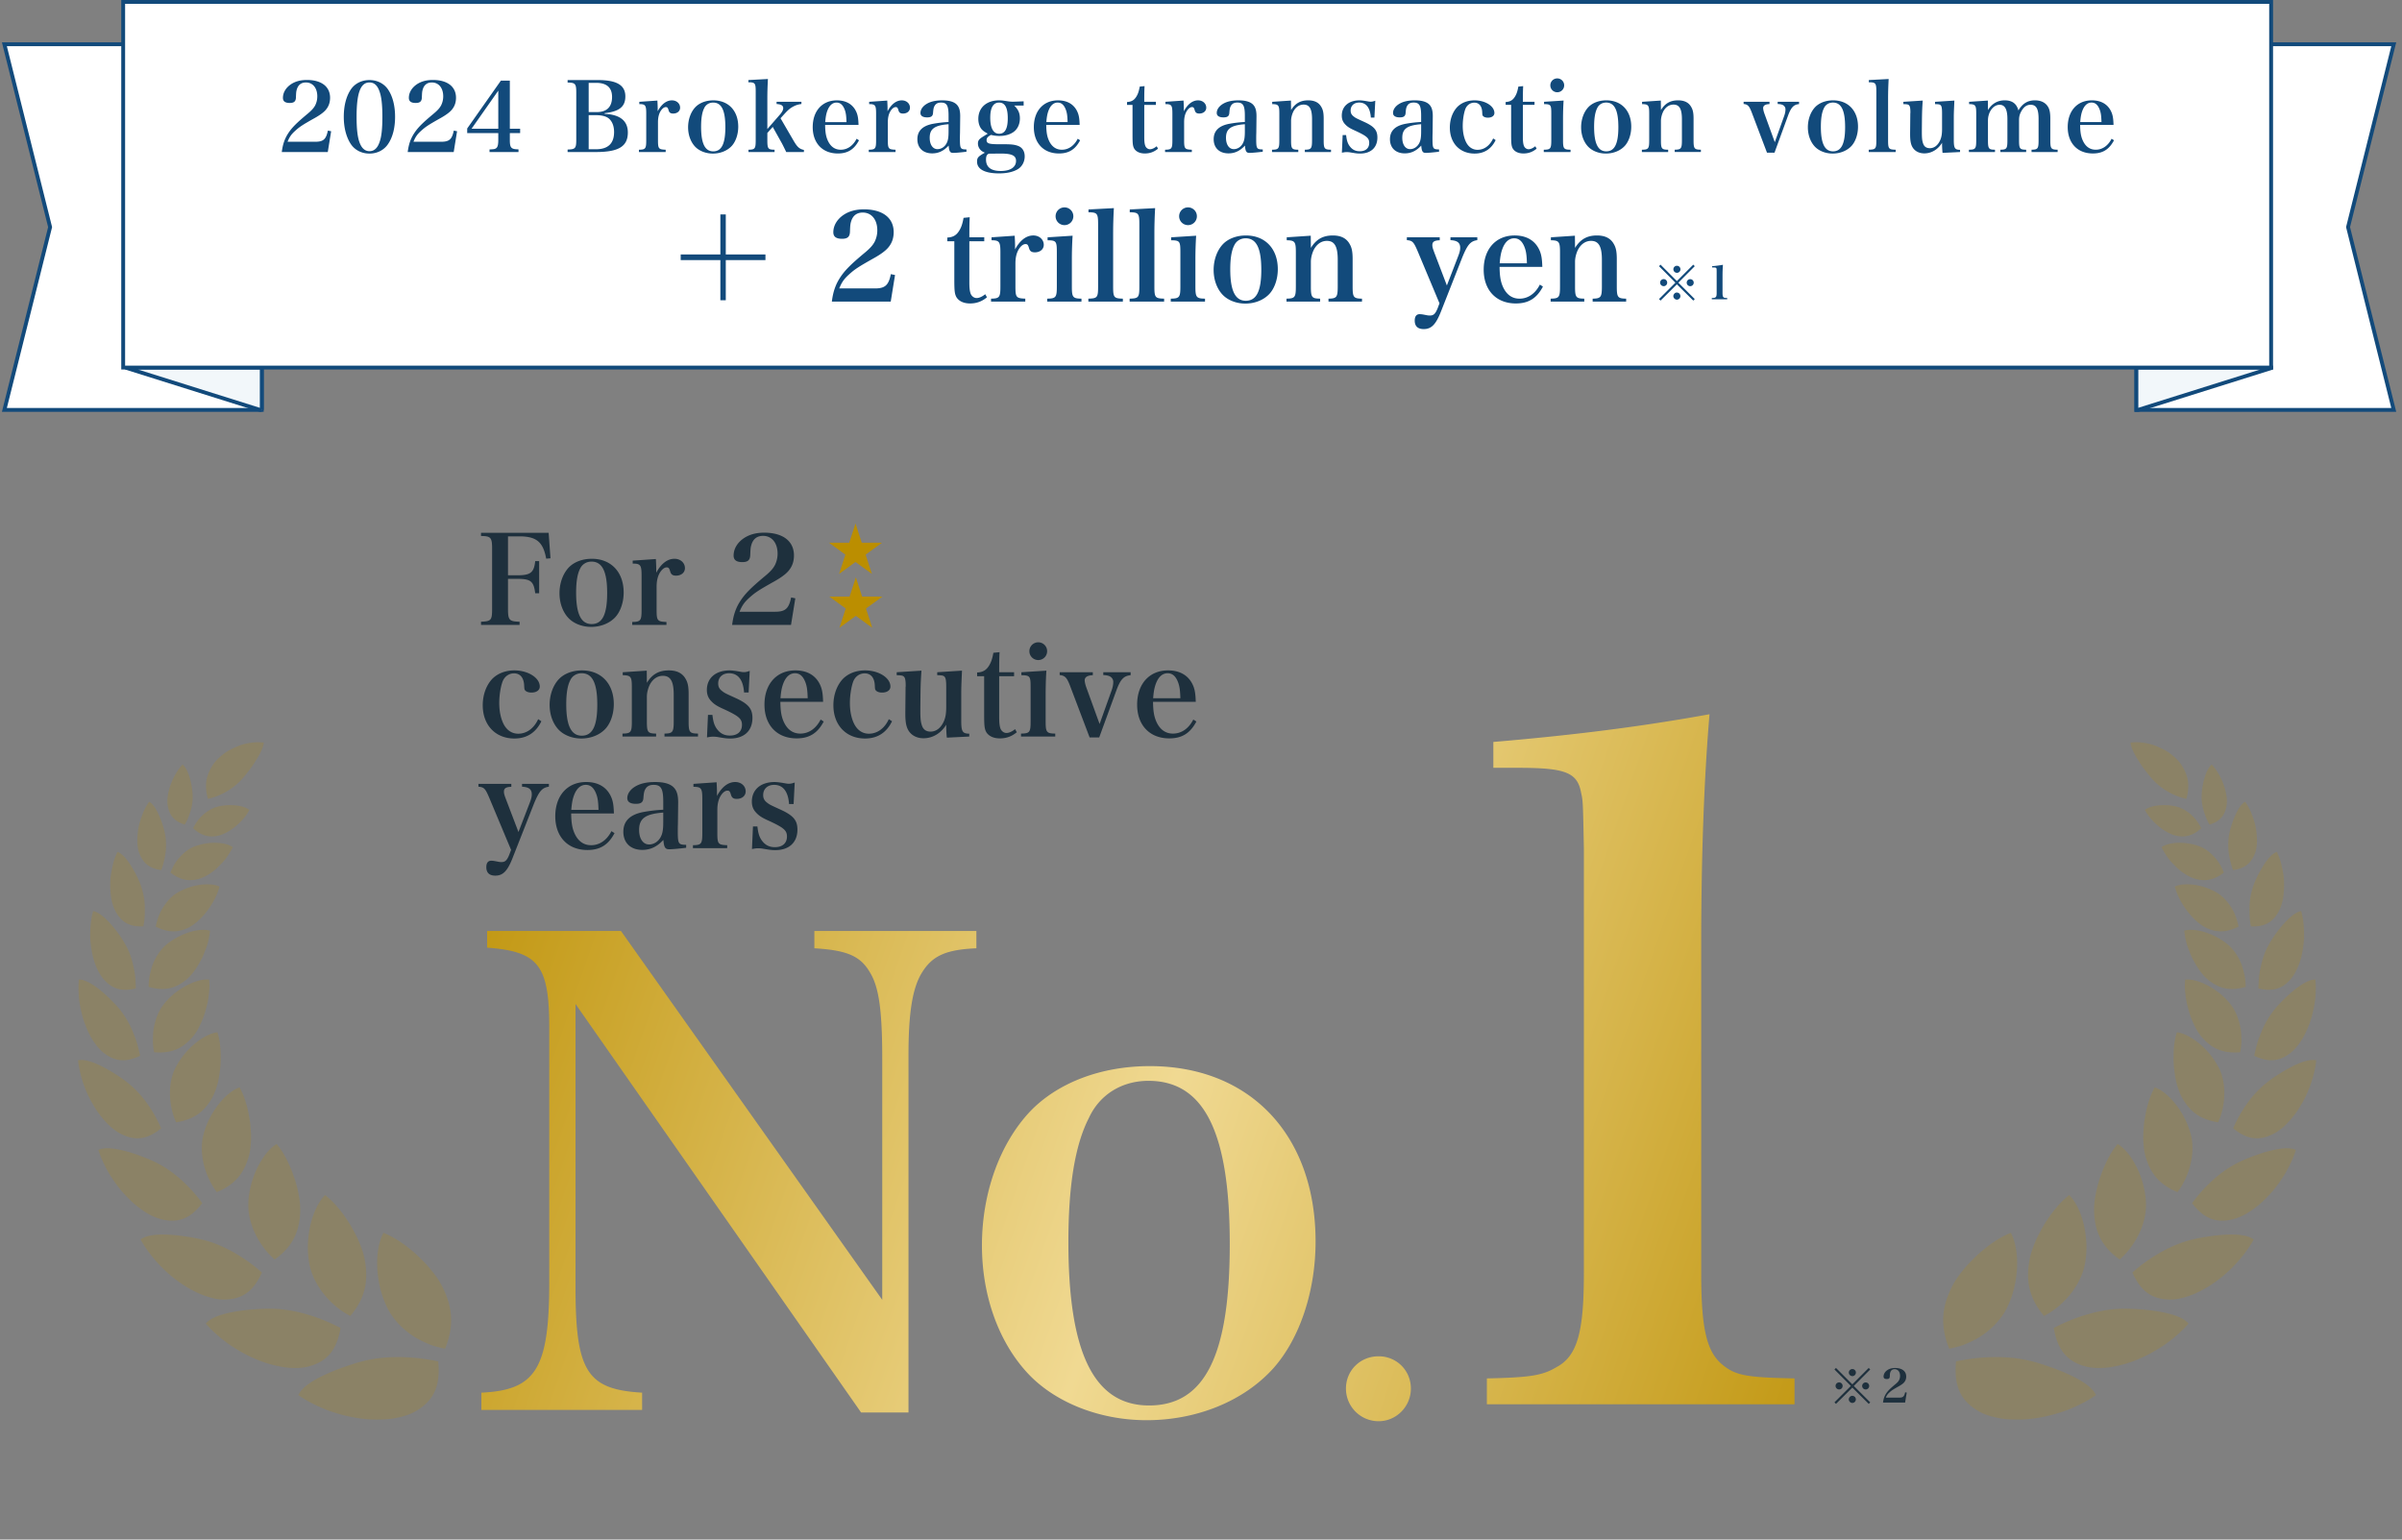 <svg width="624" height="400" viewBox="0 0 624 400" fill="none" xmlns="http://www.w3.org/2000/svg"><rect x="0" y="0" width="624" height="400" fill="#808080" stroke="none"/><path d="M555 11.5v95h66.859L609.984 59l11.875-47.5H555z" fill="#fff" stroke="#124A7B"/><path d="M555 106.5h.424L590 95.634V95.5h-35v11z" fill="#F2F7FA" stroke="#124A7B"/><path d="M68 11.5v95H1.14L13.017 59 1.14 11.5H68z" fill="#fff" stroke="#124A7B"/><path d="M68 106.5h-.424L33 95.634V95.5h35v11z" fill="#F2F7FA" stroke="#124A7B"/><path d="M590 .5H32v95h558V.5z" fill="#fff"/><path d="M590 .5H32v95h558V.5z" stroke="#124A7B"/><path d="M85.153 39.5h-11.95c.25-2 .75-3.45 1.675-4.875.95-1.45 2.1-2.625 4.95-5 1.15-.95 1.7-1.575 2.075-2.3.35-.725.525-1.475.525-2.3 0-2.175-1.175-3.6-2.95-3.6-1.175 0-1.95.575-2.325 1.675-.2.625-.225.875-.275 2.275-.05.975-.5 1.375-1.6 1.375-1.2 0-1.775-.425-1.775-1.325 0-1.35.75-2.625 2.075-3.525 1.125-.75 2.475-1.125 4.15-1.125 3.775 0 6.025 1.725 6.025 4.625 0 1.25-.375 2.275-1.125 3.15-.525.625-1.475 1.325-2.75 2.05-3.3 1.85-4.05 2.35-5.2 3.4-1 .9-1.45 1.55-1.975 2.825h7.25c2.05 0 2.775-.65 3.225-2.9l.85.175-.875 5.4zm4.157-9.15c0-2.875.625-5.3 1.825-7.1 1.05-1.55 2.825-2.45 4.85-2.45 2 0 3.775.9 4.825 2.45 1.2 1.775 1.825 4.225 1.825 7.1s-.625 5.325-1.825 7.075C99.76 39 97.985 39.9 95.985 39.9c-2.025 0-3.8-.9-4.85-2.475-1.175-1.775-1.825-4.25-1.825-7.075zm3.325 0c0 3.175.25 5.325.8 6.75.55 1.45 1.4 2.175 2.55 2.175 1.275 0 2.15-.85 2.7-2.6.45-1.375.65-3.375.65-6.325 0-3.25-.25-5.325-.8-6.75-.55-1.475-1.375-2.175-2.55-2.175-2.325 0-3.35 2.725-3.35 8.925zm25.231 9.15h-11.95c.25-2 .75-3.45 1.675-4.875.95-1.45 2.1-2.625 4.95-5 1.15-.95 1.7-1.575 2.075-2.3.35-.725.525-1.475.525-2.3 0-2.175-1.175-3.6-2.95-3.6-1.175 0-1.95.575-2.325 1.675-.2.625-.225.875-.275 2.275-.05.975-.5 1.375-1.6 1.375-1.2 0-1.775-.425-1.775-1.325 0-1.35.75-2.625 2.075-3.525 1.125-.75 2.475-1.125 4.15-1.125 3.775 0 6.025 1.725 6.025 4.625 0 1.25-.375 2.275-1.125 3.15-.525.625-1.475 1.325-2.75 2.05-3.3 1.85-4.05 2.35-5.2 3.4-1 .9-1.45 1.55-1.975 2.825h7.25c2.05 0 2.775-.65 3.225-2.9l.85.175-.875 5.4zm14.581-4.925v1.775c0 2.075.325 2.425 2.25 2.45v.7h-7.525v-.675c1.175-.05 1.45-.1 1.75-.35.375-.275.525-.925.525-2.125v-1.775h-8.075v-1.2l8.75-12.425h2.325v12.5h2.675v1.125h-2.675zm-3-1.125v-9.9l-6.95 9.9h6.95zm18.007 6.05v-.65c2.025-.05 2.25-.3 2.25-2.6v-12.2c0-2.3-.25-2.575-2.25-2.6v-.65h7.825c4.95 0 7.175 1.325 7.175 4.25 0 2.65-1.55 3.925-5.375 4.35v.175c4 .2 6.025 1.825 6.025 4.85 0 3.6-2.375 5.075-8.25 5.075h-7.4zm5.475-10.375h2.1c2.6 0 3.975-1.35 3.975-3.925 0-2.45-1.4-3.675-4.15-3.675h-1.925v7.6zm0 9.65h1.9c3.125 0 4.7-1.5 4.7-4.475 0-1.675-.575-3-1.625-3.7-.65-.425-1.725-.675-2.95-.675h-2.025v8.85zm13.153-12.325l4.7-.325c.05.95.075 1.525.075 2.025v.75c1-1.85 2.275-2.825 3.7-2.825 1.225 0 2.125.825 2.125 1.9 0 .9-.75 1.525-1.8 1.525-.675 0-1-.225-1.175-.8-.2-.7-.325-.875-.725-.875h-.05c-.475.025-.975.45-1.4 1.175-.4.75-.6 1.6-.6 2.775V36.4c0 2.25.15 2.425 2 2.5v.6h-6.95v-.6c1.725-.025 1.9-.275 1.9-2.5v-6.925c0-2.125-.225-2.425-1.8-2.425v-.6zm12.677 6.625c0-2.05.7-3.975 1.875-5.225 1.075-1.125 2.775-1.775 4.675-1.775 3.925 0 6.475 2.7 6.475 6.85 0 1.95-.625 3.8-1.65 4.95-1.15 1.275-2.975 2.025-4.95 2.025-1.875 0-3.65-.725-4.7-1.9-1.1-1.225-1.725-3-1.725-4.925zm3.375-.125c0 4.325 1 6.375 3.15 6.375 2.175 0 3.15-1.95 3.15-6.3 0-4.375-1-6.375-3.175-6.375-1.025 0-1.9.525-2.325 1.45-.55 1.075-.8 2.675-.8 4.85zm17.211 1.6v1.85c0 2.25.175 2.475 1.875 2.5v.6h-6.775v-.6c1.7-.025 1.875-.275 1.875-2.5V23.8c0-2.2-.175-2.425-1.9-2.425V20.8l5.075-.275c-.1 1.85-.15 3.45-.15 5.125v7.875l3.35-3.85c.5-.6.775-1.125.775-1.575 0-.675-.525-1-1.725-1.075v-.575h6.45v.575c-.8.1-1.4.275-2.1.65-.85.45-1.35.875-2.4 2.025l-.925 1.025 3.475 5.975c.925 1.55 1.45 2 2.6 2.25v.55h-4.6c-.25-.55-.925-1.9-1.1-2.225l-2.4-4.3-1.4 1.575zm23.685-2.1h-8.675c.025 1.85.2 2.925.65 3.975.725 1.65 1.875 2.475 3.4 2.475 1.725 0 3.2-1.025 4.125-2.85l.625.4c-1.25 2.375-2.925 3.425-5.5 3.425-3.975 0-6.525-2.675-6.525-6.85 0-4.2 2.475-6.95 6.275-6.95 2.55 0 4.35 1.15 5.175 3.3.275.75.4 1.5.45 3.075zm-8.65-.725h5.525c-.05-1.575-.15-2.35-.425-3.125-.475-1.325-1.175-1.95-2.15-1.95-1.075 0-1.9.75-2.425 2.2-.275.775-.425 1.575-.525 2.875zm11.415-5.275l4.7-.325c.05.95.075 1.525.075 2.025v.75c1-1.85 2.275-2.825 3.7-2.825 1.225 0 2.125.825 2.125 1.9 0 .9-.75 1.525-1.8 1.525-.675 0-1-.225-1.175-.8-.2-.7-.325-.875-.725-.875h-.05c-.475.025-.975.45-1.4 1.175-.4.75-.6 1.6-.6 2.775V36.4c0 2.25.15 2.425 2 2.5v.6h-6.95v-.6c1.725-.025 1.9-.275 1.9-2.5v-6.925c0-2.125-.225-2.425-1.8-2.425v-.6zm25.276 12.375v.6c-1.475.175-2.8.3-3.45.3-.8 0-1.05-.375-1.175-1.9-1.3 1.4-2.65 2.025-4.275 2.025-2.375 0-3.85-1.425-3.85-3.675 0-2.15 1.325-3.475 4-4 1.225-.225 2.55-.4 4.1-.475v-1.625c0-2.65-.45-3.425-1.95-3.425-.8 0-1.325.25-1.675.85-.25.425-.325.825-.4 1.775-.05.9-.475 1.225-1.525 1.225-1.15 0-1.75-.4-1.75-1.15 0-.875.575-1.725 1.55-2.325 1.05-.65 2.4-.95 4.1-.95 1.725 0 2.95.325 3.7 1.025.675.65.975 1.55.975 3.1l-.025 2.175-.025 2.175c-.025.7-.025 1.175-.025 1.35 0 2.75.1 2.9 1.7 2.925zm-4.65-4.625v-1.925c-3.625.275-4.9 1.2-4.9 3.525 0 1.775.8 2.95 2.025 2.95 1 0 1.95-.625 2.425-1.65.325-.65.45-1.475.45-2.9zm13.205 3.275h1.125c2.175 0 3 .125 3.95.525.95.45 1.5 1.375 1.5 2.625 0 1.4-.675 2.65-1.775 3.325-1.2.725-2.875 1.1-4.9 1.1-3.65 0-5.7-1.075-5.7-3.025 0-1.05.25-1.35 2.025-2.35-.6-.275-.85-.425-1.125-.725a2.391 2.391 0 0 1-.675-1.65c0-.75.25-1.125 1.275-1.775l1.275-.8c-.825-.45-1.125-.675-1.425-.975-.65-.625-1.025-1.675-1.025-2.85 0-2.925 2.125-4.825 5.4-4.825.575 0 1.075.05 1.975.2.8.125 1.1.15 1.725.15.05 0 .925-.025 2.675-.1v1.1h-2.45c1.05 1.025 1.475 1.975 1.475 3.35 0 1.4-.55 2.65-1.5 3.4s-2.3 1.15-3.775 1.15a8.877 8.877 0 0 1-2.225-.275c-.85.45-1.15.8-1.15 1.35 0 .875.6 1.075 3.325 1.075zm-2.375-6.9c0 2.7.8 4.175 2.3 4.175 1.525 0 2.25-1.325 2.25-4.025 0-2.75-.725-4.075-2.25-4.075s-2.3 1.35-2.3 3.925zm2.775 9.325l-3.075.025c-.55.125-.8.625-.8 1.525 0 1.975 1.275 2.975 3.85 2.975 2.45 0 3.95-.975 3.95-2.625 0-1.375-1.1-1.9-3.925-1.9zm20.447-7.45h-8.675c.025 1.85.2 2.925.65 3.975.725 1.65 1.875 2.475 3.4 2.475 1.725 0 3.2-1.025 4.125-2.85l.625.4c-1.25 2.375-2.925 3.425-5.5 3.425-3.975 0-6.525-2.675-6.525-6.85 0-4.2 2.475-6.95 6.275-6.95 2.55 0 4.35 1.15 5.175 3.3.275.75.4 1.5.45 3.075zm-8.65-.725h5.525c-.05-1.575-.15-2.35-.425-3.125-.475-1.325-1.175-1.95-2.15-1.95-1.075 0-1.9.75-2.425 2.2-.275.775-.425 1.575-.525 2.875zm25.439-4.475v8.35c0 1.1.075 1.75.25 2.25.2.55.7.925 1.225.925.525 0 1.125-.275 1.75-.775l.35.625c-1.025.85-2.125 1.25-3.425 1.25-1.35 0-2.35-.5-2.825-1.375-.3-.625-.375-1.225-.375-3.45v-7.8h-1.425v-.75c1.1-.05 1.8-.425 2.375-1.325.45-.7.7-1.425.925-2.675l1.25-.125c-.05 1.025-.075 1.8-.075 4.075h3.025v.8h-3.025zm5.504-.8l4.7-.325c.05.95.075 1.525.075 2.025v.75c1-1.85 2.275-2.825 3.7-2.825 1.225 0 2.125.825 2.125 1.9 0 .9-.75 1.525-1.8 1.525-.675 0-1-.225-1.175-.8-.2-.7-.325-.875-.725-.875h-.05c-.475.025-.975.45-1.4 1.175-.4.75-.6 1.6-.6 2.775V36.4c0 2.25.15 2.425 2 2.5v.6h-6.95v-.6c1.725-.025 1.9-.275 1.9-2.5v-6.925c0-2.125-.225-2.425-1.8-2.425v-.6zm25.277 12.375v.6c-1.475.175-2.8.3-3.45.3-.8 0-1.05-.375-1.175-1.9-1.3 1.4-2.65 2.025-4.275 2.025-2.375 0-3.85-1.425-3.85-3.675 0-2.15 1.325-3.475 4-4 1.225-.225 2.55-.4 4.1-.475v-1.625c0-2.65-.45-3.425-1.95-3.425-.8 0-1.325.25-1.675.85-.25.425-.325.825-.4 1.775-.05.9-.475 1.225-1.525 1.225-1.15 0-1.75-.4-1.75-1.15 0-.875.575-1.725 1.55-2.325 1.05-.65 2.4-.95 4.1-.95 1.725 0 2.95.325 3.7 1.025.675.65.975 1.55.975 3.1l-.025 2.175-.025 2.175c-.025.7-.025 1.175-.025 1.35 0 2.75.1 2.9 1.7 2.925zm-4.65-4.625v-1.925c-3.625.275-4.9 1.2-4.9 3.525 0 1.775.8 2.95 2.025 2.95 1 0 1.95-.625 2.425-1.65.325-.65.45-1.475.45-2.9zm11.98-8.075l.025 2.475c1.075-1.75 2.45-2.525 4.45-2.525 1.625 0 2.75.55 3.4 1.7.45.75.625 1.575.625 3.075v5.55c0 2.225.175 2.475 1.9 2.5v.6h-6.8v-.6c1.675-.025 1.875-.3 1.875-2.5V31c0-2.7-.65-3.825-2.2-3.825-1.05 0-1.95.575-2.575 1.65-.4.725-.675 1.75-.675 2.575v5c0 2.25.175 2.475 1.875 2.5v.6h-6.825v-.6c1.725-.025 1.9-.275 1.9-2.5v-6.925c0-2.125-.2-2.4-1.85-2.425v-.6l4.875-.325zm13.227 13.55l.2-4.575h.9c.15 1.3.35 1.975.75 2.625.7 1.075 1.575 1.575 2.8 1.575 1.525 0 2.45-.8 2.45-2.175 0-1.225-.65-1.775-3.55-3.125-1.475-.65-2.1-1.05-2.7-1.7-.6-.625-.875-1.35-.875-2.25 0-2.425 1.8-3.975 4.625-3.975.4 0 1.05.075 1.775.2.7.125.825.15 1.1.15.35 0 .625-.05 1.2-.25l-.225 4.375h-.925c-.175-2.55-1.225-3.9-3.025-3.9-1.35 0-2.225.825-2.225 2.075 0 .65.225 1.1.775 1.525.55.425.55.425 2.8 1.45 2.55 1.175 3.375 2.15 3.375 4.025 0 2.6-1.675 4.175-4.5 4.175-.725 0-1.075-.05-2.55-.3-.3-.05-.6-.075-.9-.075-.375 0-.45 0-1.275.15zm25.241-.85v.6c-1.475.175-2.8.3-3.45.3-.8 0-1.05-.375-1.175-1.9-1.3 1.4-2.65 2.025-4.275 2.025-2.375 0-3.85-1.425-3.85-3.675 0-2.15 1.325-3.475 4-4 1.225-.225 2.55-.4 4.1-.475v-1.625c0-2.65-.45-3.425-1.95-3.425-.8 0-1.325.25-1.675.85-.25.425-.325.825-.4 1.775-.05.9-.475 1.225-1.525 1.225-1.15 0-1.75-.4-1.75-1.15 0-.875.575-1.725 1.55-2.325 1.05-.65 2.4-.95 4.1-.95 1.725 0 2.95.325 3.7 1.025.675.65.975 1.55.975 3.1l-.025 2.175-.025 2.175c-.025.7-.025 1.175-.025 1.35 0 2.75.1 2.9 1.7 2.925zm-4.65-4.625v-1.925c-3.625.275-4.9 1.2-4.9 3.525 0 1.775.8 2.95 2.025 2.95 1 0 1.95-.625 2.425-1.65.325-.65.45-1.475.45-2.9zm18.705 1.775l.65.425c-1.125 2.325-2.975 3.5-5.475 3.5-3.85 0-6.425-2.725-6.425-6.75 0-2.15.725-4.1 1.975-5.4 1.1-1.075 2.65-1.675 4.45-1.675 2.775 0 5.15 1.5 5.15 3.275 0 .75-.675 1.225-1.7 1.225-.575 0-1.05-.175-1.275-.45-.15-.2-.15-.2-.2-1.1-.1-1.5-.825-2.35-2.05-2.35-1.025 0-1.9.625-2.3 1.6-.425 1.1-.7 2.875-.7 4.425 0 1.625.3 3.1.875 4.25.65 1.275 1.7 1.975 2.975 1.975 1.725 0 3.2-1.1 4.05-2.95zm7.724-8.725v8.35c0 1.1.075 1.75.25 2.25.2.55.7.925 1.225.925.525 0 1.125-.275 1.75-.775l.35.625c-1.025.85-2.125 1.25-3.425 1.25-1.35 0-2.35-.5-2.825-1.375-.3-.625-.375-1.225-.375-3.45v-7.8h-1.425v-.75c1.1-.05 1.8-.425 2.375-1.325.45-.7.7-1.425.925-2.675l1.25-.125c-.05 1.025-.075 1.8-.075 4.075h3.025v.8h-3.025zm5.504-.8l5.075-.325c-.1 1.5-.15 3.25-.15 4.85V36.4c0 2.225.175 2.475 1.95 2.5v.6h-6.95v-.6c1.775-.025 1.95-.275 1.95-2.5v-6.925c0-2.225-.125-2.4-1.875-2.425v-.6zm1.625-4.275c0-1 .8-1.8 1.8-1.8s1.8.8 1.8 1.8-.8 1.8-1.8 1.8-1.8-.8-1.8-1.8zm8 10.9c0-2.05.7-3.975 1.875-5.225 1.075-1.125 2.775-1.775 4.675-1.775 3.925 0 6.475 2.7 6.475 6.85 0 1.95-.625 3.8-1.65 4.95-1.15 1.275-2.975 2.025-4.95 2.025-1.875 0-3.65-.725-4.7-1.9-1.1-1.225-1.725-3-1.725-4.925zm3.375-.125c0 4.325 1 6.375 3.15 6.375 2.175 0 3.15-1.95 3.15-6.3 0-4.375-1-6.375-3.175-6.375-1.025 0-1.9.525-2.325 1.45-.55 1.075-.8 2.675-.8 4.85zm17.336-6.825l.025 2.475c1.075-1.75 2.45-2.525 4.45-2.525 1.625 0 2.75.55 3.4 1.7.45.75.625 1.575.625 3.075v5.55c0 2.225.175 2.475 1.9 2.5v.6h-6.8v-.6c1.675-.025 1.875-.3 1.875-2.5V31c0-2.7-.65-3.825-2.2-3.825-1.05 0-1.95.575-2.575 1.65-.4.725-.675 1.75-.675 2.575v5c0 2.25.175 2.475 1.875 2.5v.6h-6.825v-.6c1.725-.025 1.9-.275 1.9-2.5v-6.925c0-2.125-.2-2.4-1.85-2.425v-.6l4.875-.325zm29.602 10.825l2.45-6.85c.225-.625.325-1.175.325-1.7 0-.525-.325-.975-.825-1.175-.35-.125-.6-.175-1.2-.2v-.575h5.55v.6c-1.375.125-2.05.825-2.85 2.975l-3.525 9.65h-1.95l-4-10.55c-.625-1.6-1-2-2.075-2.1v-.575h6.725v.6c-1.1.025-1.65.4-1.65 1.05 0 .3.125.825.275 1.275l2.75 7.575zm8.594-3.875c0-2.05.7-3.975 1.875-5.225 1.075-1.125 2.775-1.775 4.675-1.775 3.925 0 6.475 2.7 6.475 6.85 0 1.95-.625 3.8-1.65 4.95-1.15 1.275-2.975 2.025-4.95 2.025-1.875 0-3.65-.725-4.7-1.9-1.1-1.225-1.725-3-1.725-4.925zm3.375-.125c0 4.325 1 6.375 3.15 6.375 2.175 0 3.15-1.95 3.15-6.3 0-4.375-1-6.375-3.175-6.375-1.025 0-1.9.525-2.325 1.45-.55 1.075-.8 2.675-.8 4.85zm12.436 6.55v-.6c1.825-.05 1.975-.225 1.975-2.5V23.8c0-2.2-.175-2.425-1.95-2.425V20.8l5.15-.275c-.1 1.85-.15 3.45-.15 5.125V36.4c0 2.275.15 2.45 1.975 2.5v.6h-7zm23.724 0l-4.55.225a24.56 24.56 0 0 1-.125-2.625c-1.05 1.725-2.75 2.75-4.6 2.75-1.475 0-2.65-.675-3.225-1.875-.325-.7-.475-1.575-.475-3.1v-.35l.05-5.05c0-.075.025-.125.025-.2 0-1-.075-1.55-.275-1.825-.225-.3-.425-.375-1.55-.4v-.6l5.025-.325c-.125 1.8-.175 2.75-.2 4.975l-.025 2.65v.475c0 1.7.075 2.325.325 3.05.275.825.875 1.225 1.75 1.225 1.15 0 2.1-.75 2.7-2.1.35-.825.475-1.625.475-2.975v-3.95c0-1.375-.1-1.875-.375-2.15-.25-.2-.4-.25-1.45-.275v-.6l5.025-.325c-.15 3.425-.15 3.425-.15 5v5.2c0 2.175.25 2.575 1.625 2.6v.575zm7.224-13.375l.025 2.475c1-1.65 2.475-2.525 4.35-2.525 1.925 0 3.1.85 3.55 2.625 1.1-1.825 2.425-2.625 4.3-2.625 1.45 0 2.575.5 3.25 1.45.55.75.75 1.675.75 3.375v5.5c0 2.225.175 2.475 1.9 2.5v.6h-6.775v-.6c1.65-.025 1.825-.275 1.825-2.5v-5.475c0-2.65-.6-3.7-2.075-3.7-.9 0-1.6.425-2.225 1.375-.525.8-.775 1.6-.775 2.525V36.4c0 2.225.175 2.475 1.85 2.5v.6h-6.7v-.6c1.65-.025 1.825-.275 1.825-2.5v-5.5c0-2.5-.65-3.675-2.025-3.675-1.65 0-3.025 1.85-3.025 4.1V36.4c0 2.25.175 2.475 1.825 2.5v.6h-6.775v-.6c1.725-.025 1.9-.25 1.9-2.5v-6.95c0-2.1-.2-2.375-1.85-2.4v-.6l4.875-.325zm32.643 6.325h-8.675c.025 1.85.2 2.925.65 3.975.725 1.65 1.875 2.475 3.4 2.475 1.725 0 3.2-1.025 4.125-2.85l.625.4c-1.25 2.375-2.925 3.425-5.5 3.425-3.975 0-6.525-2.675-6.525-6.85 0-4.2 2.475-6.95 6.275-6.95 2.55 0 4.35 1.15 5.175 3.3.275.75.4 1.5.45 3.075zm-8.65-.725h5.525c-.05-1.575-.15-2.35-.425-3.125-.475-1.325-1.175-1.95-2.15-1.95-1.075 0-1.9.75-2.425 2.2-.275.775-.425 1.575-.525 2.875zM187.14 55.705h1.408v10.4h10.304v1.472h-10.304v10.432h-1.408V67.577h-10.304v-1.472h10.304v-10.4zm44.256 22.656H216.1c.32-2.56.96-4.416 2.144-6.24 1.216-1.856 2.688-3.36 6.336-6.4 1.472-1.216 2.176-2.016 2.656-2.944a6.62 6.62 0 0 0 .672-2.944c0-2.784-1.504-4.608-3.776-4.608-1.504 0-2.496.736-2.976 2.144-.256.8-.288 1.12-.352 2.912-.064 1.248-.64 1.76-2.048 1.76-1.536 0-2.272-.544-2.272-1.696 0-1.728.96-3.36 2.656-4.512 1.44-.96 3.168-1.44 5.312-1.44 4.832 0 7.712 2.208 7.712 5.92 0 1.6-.48 2.912-1.44 4.032-.672.8-1.888 1.696-3.52 2.624-4.224 2.368-5.184 3.008-6.656 4.352-1.28 1.152-1.856 1.984-2.528 3.616h9.28c2.624 0 3.552-.832 4.128-3.712l1.088.224-1.12 6.912zm20.425-15.68v10.688c0 1.408.096 2.24.32 2.88.256.704.895 1.184 1.568 1.184.672 0 1.44-.352 2.24-.992l.448.8c-1.312 1.088-2.72 1.6-4.384 1.6-1.728 0-3.008-.64-3.616-1.76-.384-.8-.48-1.568-.48-4.416V62.68h-1.824v-.96c1.408-.064 2.304-.544 3.04-1.696.576-.896.896-1.824 1.184-3.424l1.6-.16c-.064 1.312-.096 2.304-.096 5.216h3.872v1.024h-3.872zm5.765-1.024l6.016-.416c.064 1.216.096 1.952.096 2.592v.96c1.28-2.368 2.912-3.616 4.736-3.616 1.568 0 2.72 1.056 2.72 2.432 0 1.152-.96 1.952-2.304 1.952-.864 0-1.28-.288-1.504-1.024-.256-.896-.416-1.12-.928-1.12h-.064c-.608.032-1.248.576-1.792 1.504-.512.96-.768 2.048-.768 3.552v5.92c0 2.88.192 3.104 2.56 3.2v.768h-8.896v-.768c2.208-.032 2.432-.352 2.432-3.2v-8.864c0-2.72-.288-3.104-2.304-3.104v-.768zm14.562 0l6.496-.416a97.494 97.494 0 0 0-.192 6.208v6.944c0 2.848.224 3.168 2.496 3.2v.768h-8.896v-.768c2.272-.032 2.496-.352 2.496-3.2v-8.864c0-2.848-.16-3.072-2.4-3.104v-.768zm2.08-5.472a2.294 2.294 0 0 1 2.304-2.304 2.294 2.294 0 0 1 2.304 2.304 2.294 2.294 0 0 1-2.304 2.304 2.294 2.294 0 0 1-2.304-2.304zm8.513 22.176v-.768c2.336-.064 2.528-.288 2.528-3.2V58.265c0-2.816-.224-3.104-2.496-3.104v-.736l6.592-.352a118.211 118.211 0 0 0-.192 6.56v13.76c0 2.912.192 3.136 2.528 3.2v.768h-8.96zm10.718 0v-.768c2.336-.064 2.528-.288 2.528-3.2V58.265c0-2.816-.224-3.104-2.496-3.104v-.736l6.592-.352a118.211 118.211 0 0 0-.192 6.56v13.76c0 2.912.192 3.136 2.528 3.2v.768h-8.96zm10.783-16.704l6.496-.416a97.494 97.494 0 0 0-.192 6.208v6.944c0 2.848.224 3.168 2.496 3.2v.768h-8.896v-.768c2.272-.032 2.496-.352 2.496-3.2v-8.864c0-2.848-.16-3.072-2.4-3.104v-.768zm2.08-5.472a2.294 2.294 0 0 1 2.304-2.304 2.294 2.294 0 0 1 2.304 2.304 2.294 2.294 0 0 1-2.304 2.304 2.294 2.294 0 0 1-2.304-2.304zm8.96 13.952c0-2.624.896-5.088 2.4-6.688 1.376-1.44 3.552-2.272 5.984-2.272 5.024 0 8.288 3.456 8.288 8.768 0 2.496-.8 4.864-2.112 6.336-1.472 1.632-3.808 2.592-6.336 2.592-2.4 0-4.672-.928-6.016-2.432-1.408-1.568-2.208-3.84-2.208-6.304zm4.32-.16c0 5.536 1.28 8.16 4.032 8.16 2.784 0 4.032-2.496 4.032-8.064 0-5.6-1.28-8.16-4.064-8.16-1.312 0-2.432.672-2.976 1.856-.704 1.376-1.024 3.424-1.024 6.208zm20.911-8.736l.032 3.168c1.376-2.24 3.136-3.232 5.696-3.232 2.08 0 3.519.704 4.352 2.176.576.96.799 2.016.799 3.936v7.104c0 2.848.225 3.168 2.433 3.2v.768h-8.704v-.768c2.144-.032 2.4-.384 2.4-3.2V67.48c0-3.456-.832-4.896-2.816-4.896-1.344 0-2.496.736-3.296 2.112-.512.928-.864 2.24-.864 3.296v6.4c0 2.88.224 3.168 2.4 3.2v.768h-8.736v-.768c2.208-.032 2.432-.352 2.432-3.2v-8.864c0-2.72-.256-3.072-2.368-3.104v-.768l6.24-.416zm35.363 12.928l2.912-7.552c.416-1.056.544-1.632.544-2.24 0-1.312-.736-1.888-2.528-1.984v-.736h6.976v.736c-1.792.256-2.592 1.184-4.032 4.8l-5.44 13.824c-1.312 3.296-2.464 4.48-4.448 4.48-1.536 0-2.336-.736-2.336-2.208 0-1.088.448-1.664 1.28-1.664.288 0 .64.032 1.28.16.768.16 1.024.192 1.344.192.992 0 1.44-.416 2.048-1.888l.48-1.28-5.6-13.376c-1.088-2.56-1.376-2.912-2.88-3.04v-.736h8.544v.768c-1.376.032-1.92.384-1.92 1.248 0 .48.096.832.48 1.856l3.296 8.64zm24.795-4.832h-11.104c.032 2.368.256 3.744.832 5.088.928 2.112 2.4 3.168 4.352 3.168 2.208 0 4.096-1.312 5.28-3.648l.8.512c-1.6 3.04-3.744 4.384-7.04 4.384-5.088 0-8.352-3.424-8.352-8.768 0-5.376 3.168-8.896 8.032-8.896 3.264 0 5.568 1.472 6.624 4.224.352.96.512 1.92.576 3.936zm-11.072-.928h7.072c-.064-2.016-.192-3.008-.544-4-.608-1.696-1.504-2.496-2.752-2.496-1.376 0-2.432.96-3.104 2.816-.352.992-.544 2.016-.672 3.68zm19.539-7.168l.032 3.168c1.376-2.24 3.136-3.232 5.696-3.232 2.08 0 3.519.704 4.352 2.176.576.96.799 2.016.799 3.936v7.104c0 2.848.225 3.168 2.433 3.2v.768h-8.704v-.768c2.144-.032 2.4-.384 2.4-3.2V67.48c0-3.456-.832-4.896-2.816-4.896-1.344 0-2.496.736-3.296 2.112-.512.928-.864 2.24-.864 3.296v6.4c0 2.88.224 3.168 2.4 3.2v.768h-8.736v-.768c2.208-.032 2.432-.352 2.432-3.2v-8.864c0-2.72-.256-3.072-2.368-3.104v-.768l6.24-.416zm26.49 11.779l4.26-4.26.384.396-4.26 4.284 4.26 4.26-.384.396-4.26-4.224-4.248 4.224-.396-.396 4.26-4.26-4.26-4.284.396-.396 4.248 4.26zm.012-3.972c.504 0 .912.408.912.912a.914.914 0 0 1-.912.924.932.932 0 0 1-.924-.924c0-.504.42-.912.924-.912zm-3.444 3.468c.504 0 .912.408.912.912a.914.914 0 0 1-.912.924.932.932 0 0 1-.924-.924c0-.504.408-.912.924-.912zm6.864.012a.912.912 0 1 1 0 1.823.912.912 0 0 1 0-1.823zm-3.432 3.48c.504 0 .912.408.912.924a.93.93 0 0 1-.912.924c-.48 0-.924-.444-.924-.924 0-.456.432-.924.84-.924.012 0 .024 0 .036.012.012.012.012.012.024.012l.024-.024zm9.073 1.752v-.336c.552-.012.72-.036.9-.144.276-.144.36-.456.36-1.224v-5.52c-.012-.612-.012-.612-.036-.72-.048-.264-.204-.324-.816-.324h-.324v-.336a28.864 28.864 0 0 0 2.808-.36c-.072.852-.108 1.86-.108 3.024v4.236c0 .732.072 1.032.288 1.2.168.132.312.156.924.168v.336h-3.996z" fill="#124A7B"/><path d="M95.138 353.444c6.322-1.423 13.277-.891 18.708.249.592 6.235-.998 10.225-6.058 13.071-1.643.914-3.754 1.496-6.193 1.859-1.21.144-2.494.198-3.836.196a27.09 27.09 0 0 1-4.139-.299c-2.834-.339-5.722-1.122-8.504-2.114-2.746-1.078-5.384-2.373-7.616-3.945.977-2.143 3.9-3.92 7.275-5.456a51.236 51.236 0 0 1 5.27-2.064c1.78-.621 3.524-1.155 5.093-1.498v.001zm-23.575-13.387c6.074.286 12.268 2.537 16.914 4.967-1.004 5.701-3.448 8.854-8.728 10.107-1.692.358-3.768.395-6.041.078-2.237-.375-4.736-1.007-7.162-2.069-2.474-.992-4.878-2.397-7.15-3.942-2.213-1.618-4.29-3.386-5.931-5.311 1.389-1.687 4.439-2.583 7.863-3.159a47.1 47.1 0 0 1 5.26-.577c1.758-.122 3.47-.174 4.975-.094zm-17.798-17.669c5.436 1.586 10.611 4.978 14.28 8.227-2.193 4.864-5.118 7.093-10.149 7.013-1.642-.02-3.474-.498-5.47-1.262-1.964-.794-4.026-1.949-6.024-3.377-4.009-2.846-7.63-6.918-9.89-10.963 1.587-1.204 4.602-1.423 7.82-1.214 1.603.114 3.273.328 4.907.583 1.631.258 3.142.624 4.526.993zm-12.589-20.026c4.673 2.459 8.694 6.554 11.361 10.23-1.474 1.932-2.985 3.254-4.71 3.955-1.729.706-3.668.795-5.89.229-1.453-.368-3.106-1.095-4.699-2.208a29.493 29.493 0 0 1-2.445-1.867c-.81-.696-1.573-1.485-2.343-2.311-1.564-1.638-2.909-3.566-4.129-5.535-1.146-2.003-2.14-4.069-2.755-6.092 1.682-.782 4.41-.398 7.331.383 1.458.394 2.918.911 4.339 1.46 1.435.543 2.784 1.139 3.94 1.756zm-7.503-20.642c3.751 3.116 6.552 7.594 8.183 11.431-3.422 2.802-6.587 3.389-10.384 1.475-1.25-.618-2.561-1.608-3.774-2.913a23.77 23.77 0 0 1-3.472-4.648c-2.134-3.519-3.534-7.8-3.949-11.589 1.666-.367 4.105.488 6.554 1.754 2.412 1.285 5.024 2.93 6.841 4.489l.001.001zm-2.326-19.171c1.327 1.744 2.486 3.753 3.268 5.792.415 1.019.801 2.04 1.081 3.045.27 1.007.506 1.987.694 2.916-3.641 1.741-6.576 1.571-9.602-.886-.97-.802-1.914-1.942-2.788-3.321-.846-1.381-1.558-3.008-2.181-4.754-.582-1.746-.975-3.618-1.249-5.476-.19-1.854-.232-3.697-.077-5.386 1.55-.004 3.593 1.205 5.564 2.788a32.784 32.784 0 0 1 2.84 2.587 28.791 28.791 0 0 1 2.45 2.695zm1.311-16.989c1.012 1.769 1.621 3.724 2.033 5.662.482 1.945.563 3.864.596 5.57-3.536.892-6.148.214-8.424-2.453-1.452-1.731-2.673-4.638-3.126-7.889a30.39 30.39 0 0 1-.288-2.485 30.974 30.974 0 0 1 .023-2.508c.079-1.664.281-3.294.734-4.74 1.413.248 2.995 1.618 4.53 3.329 1.555 1.723 2.99 3.762 3.922 5.514zm4.052-15.154c.545 1.687.895 3.537.908 5.291.034 1.763-.043 3.5-.384 4.978-3.324.157-5.45-.877-7.047-3.59-.514-.882-.945-2.009-1.206-3.271-.238-1.257-.351-2.662-.343-4.12-.023-1.468.241-2.932.531-4.373.158-.716.332-1.423.555-2.094.24-.664.507-1.301.797-1.899 1.209.437 2.448 1.893 3.523 3.619 1.114 1.747 2.11 3.773 2.667 5.459zm6.24-13.33c.225 1.538.26 3.195.027 4.728-.252 1.524-.594 3.012-1.091 4.251-2.93-.408-4.64-1.664-5.653-4.268-.704-1.714-.682-4.082-.282-6.598.225-1.243.625-2.478 1.083-3.666a13.673 13.673 0 0 1 1.72-3.224c1.003.559 1.898 1.997 2.608 3.649.74 1.675 1.334 3.581 1.587 5.13l.002-.002zm7.096-10.397c.065 1.387-.156 2.777-.555 4.057-.4 1.28-.879 2.519-1.49 3.498-2.489-.766-3.798-2.089-4.336-4.44-.78-3.083 1.053-8.253 3.746-11.157 1.6 1.228 2.55 5.345 2.635 8.042zm12.348-3.759c-2.474 2.517-5.7 4.06-8.384 4.628-.487-1.756-.62-3.379-.36-4.894.294-1.487.927-2.916 1.927-4.322.683-.889 1.568-1.736 2.57-2.494.988-.772 2.191-1.351 3.368-1.859a13.587 13.587 0 0 1 3.64-.998c1.205-.169 2.354-.185 3.378-.033-.174 1.472-1.166 3.278-2.34 5.089a26.11 26.11 0 0 1-1.892 2.631c-.648.835-1.28 1.627-1.907 2.253v-.001zm38.346 137.107c1.478 2.826 3.805 5.235 6.479 7.009 1.328.916 2.764 1.57 4.18 2.179 1.422.576 2.867.915 4.228 1.185 2.469-6.071 1.806-10.882-.484-15.632a21.799 21.799 0 0 0-2.951-4.559 28.59 28.59 0 0 0-1.852-2.15c-.658-.66-1.329-1.335-2.013-1.988-2.774-2.516-5.761-4.601-8.703-5.772-1.213 2.194-1.817 5.668-1.606 9.345.11 1.819.41 3.703.87 5.513a25.583 25.583 0 0 0 1.853 4.867l-.001.003zM80.379 328.42c1.139 5.899 5.929 11.118 10.627 13.479 3.91-4.654 4.644-9.08 3.862-13.945-.232-1.645-.753-3.296-1.44-4.92-.65-1.687-1.532-3.237-2.437-4.817-.957-1.506-1.94-3.021-3.066-4.289-1.062-1.35-2.263-2.464-3.461-3.436-1.666 1.616-3.103 4.571-3.849 7.908a28.058 28.058 0 0 0-.638 5.164c-.032 1.711.12 3.368.402 4.856zm-15.866-15.806c-.2 5.616 3.078 11.377 6.837 14.611 4.6-3.248 6.272-7.048 6.607-11.651.1-1.5.02-3.18-.291-4.801a31.283 31.283 0 0 0-1.276-4.955c-1.129-3.239-2.593-6.327-4.524-8.589-1.88 1.12-3.72 3.458-5.087 6.339a22.696 22.696 0 0 0-1.622 4.544c-.369 1.539-.63 3.123-.644 4.502zm-11.742-17.479c-1.158 5.041.743 10.897 3.551 14.594 2.44-1.003 4.213-2.278 5.521-3.802 1.302-1.522 2.14-3.298 2.76-5.392.402-1.366.536-2.844.611-4.435.025-.788.003-1.585-.061-2.379-.057-.798-.108-1.624-.227-2.42-.263-1.582-.526-3.198-1.013-4.666-.407-1.505-1.009-2.883-1.667-4.131-1.91.66-4.063 2.477-5.787 4.83a23.022 23.022 0 0 0-2.306 3.84 21.31 21.31 0 0 0-1.382 3.961zm-7.333-17.409c-2.017 4.301-1.467 9.939.309 13.865 4.864-.759 7.472-2.973 9.418-6.468.62-1.138 1.065-2.457 1.44-3.883.34-1.413.534-2.908.673-4.424.168-3.009.03-6.064-.792-8.611-1.869.212-4.12 1.429-6.18 3.22-2.105 1.789-3.804 4.125-4.868 6.3v.001zm-2.894-16.798c-1.384 1.732-2.136 3.867-2.582 6.072-.196 1.1-.244 2.21-.243 3.291-.01 1.084.109 2.13.329 3.094 4.531.379 7.355-1.021 9.788-3.741.811-.894 1.508-1.992 2.072-3.197.595-1.209 1.128-2.532 1.48-3.881.397-1.354.724-2.744.84-4.104.209-1.363.24-2.699.1-3.954-1.747-.176-3.998.498-6.189 1.714a20.973 20.973 0 0 0-3.15 2.155 17.963 17.963 0 0 0-2.445 2.551zm.359-15.244c-1.413 1.342-2.555 3.112-3.27 5.012-.637 1.905-1.074 3.917-.995 5.714 4.02 1.145 6.772.409 9.44-1.624 1.776-1.334 3.183-3.495 4.38-5.818.283-.584.533-1.183.752-1.787.258-.599.482-1.203.667-1.809.366-1.213.563-2.432.7-3.579-1.52-.427-3.733-.188-5.886.562-2.128.747-4.281 1.996-5.788 3.329zm3.108-13.709c-1.563.93-2.732 2.349-3.724 3.891-.968 1.551-1.502 3.296-1.834 4.871 3.335 1.693 5.986 1.549 8.685.19 3.434-1.866 6.823-6.519 7.886-10.587-1.302-.622-3.278-.73-5.354-.412-2.027.329-4.107 1.109-5.659 2.047zm4.499-12.041c-1.53.572-2.773 1.63-3.86 2.833-1.11 1.192-1.86 2.622-2.36 3.956 2.674 2.029 5.014 2.341 7.581 1.562 1.632-.535 3.498-1.696 4.96-3.212.759-.744 1.511-1.535 2.11-2.389.59-.861 1.124-1.732 1.53-2.599-1.06-.734-2.795-1.104-4.673-1.122-1.84-.001-3.787.38-5.287.971h-.002zm5.558-10.221c-1.311.44-2.526 1.241-3.565 2.206-1.04.965-1.787 2.157-2.347 3.266 2.172 1.976 4.188 2.44 6.507 1.95 2.983-.71 6.565-3.675 8.118-6.7-1.743-1.427-5.992-1.58-8.713-.722z" opacity=".2" fill="#BB8E00"/><path d="M149.509 260.85v73.529c0 21.959 2.994 26.617 17.301 27.449v4.491h-41.755v-4.491c14.14-.666 17.634-6.155 17.634-28.78v-66.043c0-16.302-2.829-19.796-16.137-20.794v-4.325h34.768l67.873 95.82v-62.549c0-12.477-.832-18.632-3.161-22.458-2.495-4.325-5.988-5.823-14.472-6.322v-4.491h42.087v4.491c-7.985.333-11.478 1.997-14.14 6.322-2.495 3.992-3.493 10.647-3.493 21.293v92.993h-12.311L149.509 260.85zm105.584 62.716c0-13.641 4.658-26.45 12.476-34.768 7.154-7.486 18.466-11.811 31.109-11.811 26.117 0 43.086 17.966 43.086 45.581 0 12.976-4.159 25.286-10.98 32.938-7.652 8.484-19.796 13.475-32.938 13.475-12.477 0-24.288-4.824-31.275-12.643-7.32-8.151-11.478-19.963-11.478-32.772zm22.458-.832c0 28.78 6.654 42.421 20.96 42.421 14.473 0 20.961-12.976 20.961-41.922 0-29.112-6.654-42.42-21.127-42.42-6.821 0-12.643 3.493-15.471 9.648-3.66 7.154-5.323 17.8-5.323 32.273zm80.59 29.645c4.691 0 8.384 3.693 8.384 8.384 0 4.691-3.793 8.484-8.384 8.484a8.477 8.477 0 0 1-8.485-8.484c0-4.691 3.693-8.384 8.485-8.384zm28.122 12.467v-6.72c11.04-.24 14.4-.72 18-2.88 5.52-2.88 7.2-9.12 7.2-24.48v-110.4c-.24-12.24-.24-12.24-.72-14.4-.96-5.28-4.08-6.48-16.32-6.48h-6.48v-6.72c22.8-1.92 40.32-4.32 56.16-7.2-1.44 17.04-2.16 37.2-2.16 60.48v84.72c0 14.64 1.44 20.64 5.76 24 3.36 2.64 6.24 3.12 18.48 3.36v6.72h-79.92z" fill="url(#a)"/><path d="M131.969 150.393v7.808c0 2.912.32 3.264 3.008 3.328v.832h-10.016v-.832c2.624-.096 2.88-.384 2.88-3.328v-15.616c0-2.944-.32-3.296-2.88-3.328v-.832h17.568l.48 6.624-1.12.096c-.768-4.32-2.528-5.792-6.944-5.792h-2.976v10.112h2.464c3.392 0 4.288-.704 4.608-3.68h1.024v8.352h-1.024c-.384-3.104-1.152-3.744-4.608-3.744h-2.464zm13.377 3.744c0-2.624.896-5.088 2.4-6.688 1.376-1.44 3.552-2.272 5.984-2.272 5.024 0 8.288 3.456 8.288 8.768 0 2.496-.8 4.864-2.112 6.336-1.472 1.632-3.808 2.592-6.336 2.592-2.4 0-4.672-.928-6.016-2.432-1.408-1.568-2.208-3.84-2.208-6.304zm4.32-.16c0 5.536 1.28 8.16 4.032 8.16 2.784 0 4.032-2.496 4.032-8.064 0-5.6-1.28-8.16-4.064-8.16-1.312 0-2.432.672-2.976 1.856-.704 1.376-1.024 3.424-1.024 6.208zm14.702-8.32l6.016-.416c.064 1.216.096 1.952.096 2.592v.96c1.28-2.368 2.912-3.616 4.736-3.616 1.568 0 2.72 1.056 2.72 2.432 0 1.152-.96 1.952-2.304 1.952-.864 0-1.28-.288-1.504-1.024-.256-.896-.416-1.12-.928-1.12h-.064c-.608.032-1.248.576-1.792 1.504-.512.96-.768 2.048-.768 3.552v5.92c0 2.88.192 3.104 2.56 3.2v.768h-8.896v-.768c2.208-.032 2.432-.352 2.432-3.2v-8.864c0-2.72-.288-3.104-2.304-3.104v-.768zm41.123 16.704h-15.296c.32-2.56.96-4.416 2.144-6.24 1.216-1.856 2.688-3.36 6.336-6.4 1.472-1.216 2.176-2.016 2.656-2.944a6.62 6.62 0 0 0 .672-2.944c0-2.784-1.504-4.608-3.776-4.608-1.504 0-2.496.736-2.976 2.144-.256.8-.288 1.12-.352 2.912-.064 1.248-.64 1.76-2.048 1.76-1.536 0-2.272-.544-2.272-1.696 0-1.728.96-3.36 2.656-4.512 1.44-.96 3.168-1.44 5.312-1.44 4.832 0 7.712 2.208 7.712 5.92 0 1.6-.48 2.912-1.44 4.032-.672.8-1.888 1.696-3.52 2.624-4.224 2.368-5.184 3.008-6.656 4.352-1.28 1.152-1.856 1.984-2.528 3.616h9.28c2.624 0 3.552-.832 4.128-3.712l1.088.224-1.12 6.912zm-65.682 24.488l.832.544c-1.44 2.976-3.808 4.48-7.008 4.48-4.928 0-8.224-3.488-8.224-8.64 0-2.752.928-5.248 2.528-6.912 1.408-1.376 3.392-2.144 5.696-2.144 3.552 0 6.592 1.92 6.592 4.192 0 .96-.864 1.568-2.176 1.568-.736 0-1.344-.224-1.632-.576-.192-.256-.192-.256-.256-1.408-.128-1.92-1.056-3.008-2.624-3.008-1.312 0-2.432.8-2.944 2.048-.544 1.408-.896 3.68-.896 5.664 0 2.08.384 3.968 1.12 5.44.832 1.632 2.176 2.528 3.808 2.528 2.208 0 4.096-1.408 5.184-3.776zm2.974-3.712c0-2.624.896-5.088 2.4-6.688 1.376-1.44 3.552-2.272 5.984-2.272 5.024 0 8.288 3.456 8.288 8.768 0 2.496-.8 4.864-2.112 6.336-1.472 1.632-3.808 2.592-6.336 2.592-2.4 0-4.672-.928-6.016-2.432-1.408-1.568-2.208-3.84-2.208-6.304zm4.32-.16c0 5.536 1.28 8.16 4.032 8.16 2.784 0 4.032-2.496 4.032-8.064 0-5.6-1.28-8.16-4.064-8.16-1.312 0-2.432.672-2.976 1.856-.704 1.376-1.024 3.424-1.024 6.208zm20.911-8.736l.032 3.168c1.376-2.24 3.136-3.232 5.696-3.232 2.08 0 3.519.704 4.352 2.176.576.96.799 2.016.799 3.936v7.104c0 2.848.225 3.168 2.433 3.2v.768h-8.704v-.768c2.144-.032 2.4-.384 2.4-3.2v-6.912c0-3.456-.832-4.896-2.816-4.896-1.344 0-2.496.736-3.296 2.112-.512.928-.864 2.24-.864 3.296v6.4c0 2.88.224 3.168 2.4 3.2v.768h-8.736v-.768c2.208-.032 2.432-.352 2.432-3.2v-8.864c0-2.72-.256-3.072-2.368-3.104v-.768l6.24-.416zm15.65 17.344l.256-5.856h1.152c.192 1.664.448 2.528.96 3.36.896 1.376 2.016 2.016 3.584 2.016 1.952 0 3.136-1.024 3.136-2.784 0-1.568-.832-2.272-4.544-4-1.888-.832-2.688-1.344-3.456-2.176-.768-.8-1.12-1.728-1.12-2.88 0-3.104 2.304-5.088 5.92-5.088.512 0 1.344.096 2.272.256.896.16 1.056.192 1.408.192.448 0 .8-.064 1.536-.32l-.288 5.6h-1.184c-.224-3.264-1.568-4.992-3.872-4.992-1.728 0-2.848 1.056-2.848 2.656 0 .832.288 1.408.992 1.952s.704.544 3.584 1.856c3.264 1.504 4.32 2.752 4.32 5.152 0 3.328-2.144 5.344-5.76 5.344-.928 0-1.376-.064-3.264-.384a6.996 6.996 0 0 0-1.152-.096c-.48 0-.576 0-1.632.192zm30.165-9.248h-11.104c.032 2.368.256 3.744.832 5.088.928 2.112 2.4 3.168 4.352 3.168 2.208 0 4.096-1.312 5.28-3.648l.8.512c-1.6 3.04-3.744 4.384-7.04 4.384-5.088 0-8.352-3.424-8.352-8.768 0-5.376 3.168-8.896 8.032-8.896 3.264 0 5.568 1.472 6.624 4.224.352.96.512 1.92.576 3.936zm-11.072-.928h7.072c-.064-2.016-.192-3.008-.544-4-.608-1.696-1.504-2.496-2.752-2.496-1.376 0-2.432.96-3.104 2.816-.352.992-.544 2.016-.672 3.68zm28.146 5.44l.832.544c-1.44 2.976-3.808 4.48-7.008 4.48-4.928 0-8.224-3.488-8.224-8.64 0-2.752.928-5.248 2.528-6.912 1.408-1.376 3.392-2.144 5.696-2.144 3.552 0 6.592 1.92 6.592 4.192 0 .96-.864 1.568-2.176 1.568-.736 0-1.344-.224-1.632-.576-.192-.256-.192-.256-.256-1.408-.128-1.92-1.056-3.008-2.624-3.008-1.312 0-2.432.8-2.944 2.048-.544 1.408-.896 3.68-.896 5.664 0 2.08.384 3.968 1.12 5.44.832 1.632 2.176 2.528 3.808 2.528 2.208 0 4.096-1.408 5.184-3.776zm20.894 4.512l-5.824.288c-.096-.832-.16-2.048-.16-3.36-1.344 2.208-3.52 3.52-5.888 3.52-1.888 0-3.392-.864-4.128-2.4-.416-.896-.608-2.016-.608-3.968v-.448l.064-6.464c0-.096.032-.16.032-.256 0-1.28-.096-1.984-.352-2.336-.288-.384-.544-.48-1.984-.512v-.768l6.432-.416c-.16 2.304-.224 3.52-.256 6.368l-.032 3.392v.608c0 2.176.096 2.976.416 3.904.352 1.056 1.12 1.568 2.24 1.568 1.472 0 2.688-.96 3.456-2.688.448-1.056.608-2.08.608-3.808v-5.056c0-1.76-.128-2.4-.48-2.752-.32-.256-.512-.32-1.856-.352v-.768l6.432-.416c-.192 4.384-.192 4.384-.192 6.4v6.656c0 2.784.32 3.296 2.08 3.328v.736zm7.775-15.68v10.688c0 1.408.096 2.24.32 2.88.256.704.895 1.184 1.568 1.184.672 0 1.44-.352 2.24-.992l.448.8c-1.312 1.088-2.72 1.6-4.384 1.6-1.728 0-3.008-.64-3.616-1.76-.384-.8-.48-1.568-.48-4.416v-9.984h-1.824v-.96c1.408-.064 2.304-.544 3.04-1.696.576-.896.896-1.824 1.184-3.424l1.6-.16c-.064 1.312-.096 2.304-.096 5.216h3.872v1.024h-3.872zm5.765-1.024l6.496-.416a97.494 97.494 0 0 0-.192 6.208v6.944c0 2.848.224 3.168 2.496 3.2v.768h-8.896v-.768c2.272-.032 2.496-.352 2.496-3.2v-8.864c0-2.848-.16-3.072-2.4-3.104v-.768zm2.08-5.472a2.294 2.294 0 0 1 2.304-2.304 2.294 2.294 0 0 1 2.304 2.304 2.294 2.294 0 0 1-2.304 2.304 2.294 2.294 0 0 1-2.304-2.304zm18.24 18.912l3.136-8.768c.288-.8.416-1.504.416-2.176 0-.672-.416-1.248-1.056-1.504-.448-.16-.768-.224-1.536-.256v-.736h7.104v.768c-1.76.16-2.624 1.056-3.648 3.808l-4.512 12.352h-2.496l-5.12-13.504c-.8-2.048-1.28-2.56-2.656-2.688v-.736h8.608v.768c-1.408.032-2.112.512-2.112 1.344 0 .384.16 1.056.352 1.632l3.52 9.696zm24.984-5.76h-11.104c.032 2.368.256 3.744.832 5.088.928 2.112 2.4 3.168 4.352 3.168 2.208 0 4.096-1.312 5.28-3.648l.8.512c-1.6 3.04-3.744 4.384-7.04 4.384-5.088 0-8.352-3.424-8.352-8.768 0-5.376 3.168-8.896 8.032-8.896 3.264 0 5.568 1.472 6.624 4.224.352.96.512 1.92.576 3.936zm-11.072-.928h7.072c-.064-2.016-.192-3.008-.544-4-.608-1.696-1.504-2.496-2.752-2.496-1.376 0-2.432.96-3.104 2.816-.352.992-.544 2.016-.672 3.68zm-164.88 34.76l2.912-7.552c.416-1.056.544-1.632.544-2.24 0-1.312-.736-1.888-2.528-1.984v-.736h6.976v.736c-1.792.256-2.592 1.184-4.032 4.8l-5.44 13.824c-1.312 3.296-2.464 4.48-4.448 4.48-1.536 0-2.336-.736-2.336-2.208 0-1.088.448-1.664 1.28-1.664.288 0 .64.032 1.28.16.768.16 1.024.192 1.344.192.992 0 1.44-.416 2.048-1.888l.48-1.28-5.6-13.376c-1.088-2.56-1.376-2.912-2.88-3.04v-.736h8.544v.768c-1.376.032-1.92.384-1.92 1.248 0 .48.096.832.48 1.856l3.296 8.64zm24.796-4.832h-11.104c.032 2.368.256 3.744.832 5.088.928 2.112 2.4 3.168 4.352 3.168 2.208 0 4.096-1.312 5.28-3.648l.8.512c-1.6 3.04-3.744 4.384-7.04 4.384-5.088 0-8.352-3.424-8.352-8.768 0-5.376 3.168-8.896 8.032-8.896 3.264 0 5.568 1.472 6.624 4.224.352.96.512 1.92.576 3.936zm-11.072-.928h7.072c-.064-2.016-.192-3.008-.544-4-.608-1.696-1.504-2.496-2.752-2.496-1.376 0-2.432.96-3.104 2.816-.352.992-.544 2.016-.672 3.68zm29.842 9.088v.768c-1.888.224-3.584.384-4.416.384-1.024 0-1.344-.48-1.504-2.432-1.664 1.792-3.392 2.592-5.472 2.592-3.04 0-4.928-1.824-4.928-4.704 0-2.752 1.696-4.448 5.12-5.12a38.918 38.918 0 0 1 5.248-.608v-2.08c0-3.392-.576-4.384-2.496-4.384-1.024 0-1.696.32-2.144 1.088-.32.544-.416 1.056-.512 2.272-.064 1.152-.608 1.568-1.952 1.568-1.472 0-2.24-.512-2.24-1.472 0-1.12.736-2.208 1.984-2.976 1.344-.832 3.072-1.216 5.248-1.216 2.208 0 3.776.416 4.736 1.312.864.832 1.248 1.984 1.248 3.968l-.032 2.784-.032 2.784c-.032.896-.032 1.504-.032 1.728 0 3.52.128 3.712 2.176 3.744zm-5.952-5.92v-2.464c-4.64.352-6.272 1.536-6.272 4.512 0 2.272 1.024 3.776 2.592 3.776 1.28 0 2.496-.8 3.104-2.112.416-.832.576-1.888.576-3.712zm7.846-9.92l6.016-.416c.064 1.216.096 1.952.096 2.592v.96c1.28-2.368 2.912-3.616 4.736-3.616 1.568 0 2.72 1.056 2.72 2.432 0 1.152-.96 1.952-2.304 1.952-.864 0-1.28-.288-1.504-1.024-.256-.896-.416-1.12-.928-1.12h-.064c-.608.032-1.248.576-1.792 1.504-.512.96-.768 2.048-.768 3.552v5.92c0 2.88.192 3.104 2.56 3.2v.768h-8.896v-.768c2.208-.032 2.432-.352 2.432-3.2v-8.864c0-2.72-.288-3.104-2.304-3.104v-.768zm15.203 16.928l.256-5.856h1.152c.192 1.664.448 2.528.96 3.36.896 1.376 2.016 2.016 3.584 2.016 1.952 0 3.136-1.024 3.136-2.784 0-1.568-.832-2.272-4.544-4-1.888-.832-2.688-1.344-3.456-2.176-.768-.8-1.12-1.728-1.12-2.88 0-3.104 2.304-5.088 5.92-5.088.512 0 1.344.096 2.272.256.896.16 1.056.192 1.408.192.448 0 .8-.064 1.536-.32l-.288 5.6h-1.184c-.224-3.264-1.568-4.992-3.872-4.992-1.728 0-2.848 1.056-2.848 2.656 0 .832.288 1.408.992 1.952s.704.544 3.584 1.856c3.264 1.504 4.32 2.752 4.32 5.152 0 3.328-2.144 5.344-5.76 5.344-.928 0-1.376-.064-3.264-.384a6.996 6.996 0 0 0-1.152-.096c-.48 0-.576 0-1.632.192z" fill="#1E303D"/><path d="M222.244 136l1.626 5.005h5.263l-4.258 3.094 1.626 5.005-4.257-3.094-4.258 3.094 1.626-5.005-4.257-3.094h5.262l1.627-5.005zm.09 14l1.627 5.005h5.262l-4.257 3.094 1.626 5.005-4.258-3.094-4.257 3.094 1.626-5.005-4.258-3.094h5.263l1.626-5.005z" fill="#BB8E00"/><path d="M481.207 359.666l4.259-4.26.384.396-4.259 4.284 4.259 4.26-.384.396-4.259-4.224-4.249 4.224-.396-.396 4.261-4.26-4.261-4.284.396-.396 4.249 4.26zm.012-3.972a.91.91 0 0 1 .911.912.913.913 0 0 1-.911.924.933.933 0 0 1-.925-.924c0-.504.421-.912.925-.912zm-3.444 3.468a.91.91 0 0 1 .911.912.913.913 0 0 1-.911.924.933.933 0 0 1-.925-.924c0-.504.409-.912.925-.912zm6.864.012a.912.912 0 1 1 0 1.823.912.912 0 0 1 0-1.823zm-3.432 3.48c.504 0 .911.408.911.924a.929.929 0 0 1-.911.924c-.48 0-.924-.444-.924-.924 0-.456.431-.924.839-.924.012 0 .025 0 .037.012.012.012.011.012.023.012l.025-.024zm13.704 1.752h-5.735c.12-.96.359-1.656.803-2.34.456-.696 1.008-1.26 2.376-2.4.552-.456.817-.756.997-1.104.168-.348.252-.708.252-1.104 0-1.044-.565-1.728-1.416-1.728-.565 0-.936.276-1.116.804-.096.3-.108.42-.132 1.092-.024.468-.24.66-.768.66-.576 0-.852-.204-.852-.636 0-.648.359-1.26.995-1.692.54-.36 1.188-.54 1.992-.54 1.812 0 2.892.828 2.892 2.22 0 .6-.179 1.092-.539 1.512-.252.3-.708.636-1.32.984-1.584.888-1.944 1.128-2.496 1.632-.48.432-.696.744-.948 1.356h3.48c.984 0 1.331-.312 1.547-1.392l.409.084-.421 2.592z" fill="#1E303D"/><path d="M526.861 353.442c-6.322-1.423-13.277-.891-18.708.25-.592 6.234.998 10.224 6.058 13.07 1.643.914 3.754 1.496 6.193 1.859 1.21.144 2.494.198 3.837.196a27.084 27.084 0 0 0 4.138-.299c2.834-.338 5.722-1.122 8.505-2.114 2.746-1.078 5.383-2.373 7.615-3.945-.977-2.143-3.899-3.92-7.274-5.456a51.307 51.307 0 0 0-5.27-2.064c-1.78-.621-3.525-1.154-5.094-1.498v.001zm23.576-13.385c-6.074.286-12.269 2.537-16.914 4.967 1.004 5.701 3.448 8.854 8.728 10.107 1.692.358 3.767.395 6.041.078 2.237-.375 4.735-1.007 7.162-2.069 2.474-.992 4.878-2.397 7.15-3.942 2.213-1.618 4.29-3.386 5.931-5.311-1.389-1.687-4.439-2.583-7.864-3.159a47.076 47.076 0 0 0-5.259-.577c-1.758-.122-3.47-.173-4.976-.093l.001-.001zm17.795-17.669c-5.436 1.586-10.611 4.978-14.279 8.227 2.193 4.864 5.117 7.093 10.148 7.013 1.643-.02 3.474-.498 5.47-1.262 1.964-.794 4.026-1.949 6.024-3.377 4.009-2.846 7.63-6.918 9.891-10.963-1.587-1.204-4.602-1.423-7.821-1.214-1.602.114-3.272.328-4.907.583-1.631.258-3.141.624-4.526.993zm12.594-20.026c-4.674 2.459-8.694 6.554-11.361 10.23 1.474 1.932 2.985 3.254 4.71 3.955 1.728.706 3.668.795 5.891.229 1.452-.368 3.105-1.095 4.697-2.208a29.378 29.378 0 0 0 2.445-1.867c.811-.696 1.574-1.485 2.344-2.311 1.564-1.638 2.909-3.566 4.128-5.535 1.147-2.003 2.14-4.069 2.755-6.092-1.681-.782-4.41-.398-7.331.383-1.457.394-2.917.911-4.338 1.46-1.435.543-2.785 1.139-3.94 1.756zm7.502-20.642c-3.751 3.116-6.552 7.594-8.183 11.431 3.423 2.802 6.588 3.389 10.385 1.475 1.25-.618 2.561-1.608 3.774-2.913a23.785 23.785 0 0 0 3.471-4.648c2.134-3.519 3.535-7.8 3.949-11.589-1.666-.367-4.104.488-6.554 1.754-2.411 1.285-5.023 2.93-6.841 4.489l-.001.001zm2.324-19.171c-1.327 1.744-2.486 3.753-3.268 5.792-.415 1.019-.801 2.04-1.081 3.045a47.761 47.761 0 0 0-.694 2.916c3.641 1.741 6.576 1.571 9.601-.886.971-.802 1.915-1.942 2.789-3.321.846-1.381 1.558-3.008 2.181-4.754.582-1.746.975-3.618 1.249-5.476.19-1.854.232-3.697.077-5.386-1.55-.004-3.593 1.205-5.564 2.788a32.808 32.808 0 0 0-2.84 2.587 28.804 28.804 0 0 0-2.45 2.695zm-1.312-16.991c-1.013 1.769-1.622 3.724-2.033 5.662-.482 1.945-.563 3.864-.596 5.57 3.535.892 6.148.214 8.423-2.453 1.452-1.73 2.673-4.638 3.127-7.889.127-.812.226-1.646.288-2.485.026-.835.018-1.676-.023-2.508-.079-1.664-.282-3.294-.735-4.74-1.413.248-2.995 1.618-4.53 3.329-1.555 1.723-2.99 3.762-3.921 5.514zm-4.05-15.152c-.544 1.687-.894 3.537-.907 5.291-.035 1.763.042 3.5.383 4.978 3.324.157 5.45-.877 7.047-3.59.514-.882.945-2.009 1.206-3.271.238-1.257.352-2.662.343-4.12.023-1.468-.241-2.932-.531-4.373a21.049 21.049 0 0 0-.555-2.094 20 20 0 0 0-.797-1.899c-1.208.437-2.448 1.893-3.523 3.619-1.114 1.747-2.109 3.773-2.666 5.459zm-6.241-13.33c-.225 1.538-.259 3.195-.027 4.728.253 1.524.595 3.012 1.092 4.251 2.93-.408 4.639-1.664 5.653-4.268.704-1.714.682-4.082.281-6.598-.224-1.243-.624-2.478-1.082-3.666a13.641 13.641 0 0 0-1.721-3.224c-1.003.559-1.897 1.997-2.607 3.649-.741 1.675-1.334 3.581-1.588 5.13l-.001-.002zm-7.096-10.397c-.065 1.387.156 2.777.555 4.057.4 1.28.879 2.519 1.491 3.498 2.488-.766 3.798-2.089 4.335-4.44.779-3.083-1.053-8.253-3.746-11.157-1.6 1.228-2.551 5.345-2.635 8.042zm-12.346-3.759c2.474 2.517 5.7 4.06 8.384 4.628.487-1.756.621-3.379.36-4.894-.294-1.487-.926-2.916-1.927-4.322-.682-.889-1.568-1.736-2.569-2.494-.988-.772-2.192-1.351-3.369-1.859a13.586 13.586 0 0 0-3.64-.998c-1.205-.169-2.354-.185-3.377-.033.174 1.472 1.166 3.278 2.339 5.089a26.19 26.19 0 0 0 1.892 2.631c.649.835 1.28 1.627 1.907 2.253v-.001zM521.26 340.027c-1.478 2.826-3.805 5.235-6.479 7.009-1.328.916-2.764 1.57-4.18 2.179-1.422.576-2.867.915-4.228 1.185-2.469-6.071-1.806-10.882.484-15.632a21.799 21.799 0 0 1 2.951-4.559 28.59 28.59 0 0 1 1.852-2.15c.658-.66 1.329-1.335 2.013-1.988 2.774-2.516 5.761-4.601 8.704-5.772 1.212 2.194 1.817 5.668 1.605 9.345a30.06 30.06 0 0 1-.869 5.513 25.61 25.61 0 0 1-1.854 4.867l.001.003zm20.364-11.607c-1.139 5.899-5.929 11.118-10.627 13.479-3.91-4.654-4.645-9.08-3.862-13.945.232-1.645.753-3.296 1.44-4.92.649-1.687 1.531-3.237 2.437-4.817.957-1.506 1.94-3.021 3.066-4.289 1.062-1.35 2.263-2.464 3.461-3.436 1.665 1.616 3.102 4.571 3.848 7.908.369 1.657.584 3.423.639 5.164a24.07 24.07 0 0 1-.402 4.856zm15.865-15.808c.2 5.616-3.078 11.377-6.838 14.611-4.599-3.248-6.272-7.048-6.606-11.651-.1-1.5-.021-3.179.291-4.8a31.348 31.348 0 0 1 1.276-4.956c1.128-3.239 2.593-6.327 4.524-8.589 1.88 1.12 3.719 3.458 5.087 6.339a22.692 22.692 0 0 1 1.621 4.545c.369 1.538.63 3.122.645 4.501zm11.737-17.477c1.158 5.041-.743 10.897-3.552 14.594-2.439-1.003-4.211-2.278-5.519-3.802-1.302-1.522-2.14-3.298-2.76-5.392-.402-1.366-.537-2.844-.611-4.435a21.271 21.271 0 0 1 .061-2.379c.057-.798.106-1.624.225-2.42.264-1.582.528-3.198 1.015-4.666.407-1.505 1.009-2.883 1.667-4.131 1.91.66 4.062 2.477 5.786 4.83a23.038 23.038 0 0 1 2.307 3.84 21.4 21.4 0 0 1 1.381 3.961zm7.334-17.409c2.016 4.301 1.466 9.939-.309 13.865-4.865-.759-7.473-2.973-9.419-6.468-.619-1.138-1.064-2.457-1.439-3.883-.34-1.413-.535-2.908-.674-4.424-.167-3.009-.03-6.064.793-8.611 1.868.212 4.119 1.429 6.179 3.22 2.105 1.789 3.804 4.125 4.868 6.3l.001.001zm2.895-16.798c1.383 1.732 2.135 3.867 2.581 6.072.196 1.1.244 2.21.243 3.291.01 1.084-.109 2.13-.329 3.094-4.531.379-7.355-1.021-9.788-3.741-.811-.894-1.508-1.992-2.072-3.197-.595-1.209-1.128-2.532-1.479-3.881-.398-1.354-.725-2.744-.84-4.104a15.122 15.122 0 0 1-.1-3.954c1.746-.176 3.998.498 6.188 1.714a21.016 21.016 0 0 1 3.151 2.155 18.006 18.006 0 0 1 2.445 2.551zm-.359-15.244c1.413 1.342 2.555 3.112 3.27 5.012.638 1.905 1.074 3.917.995 5.714-4.02 1.145-6.772.409-9.439-1.624-1.777-1.334-3.184-3.495-4.381-5.818a18.784 18.784 0 0 1-.752-1.787 17.25 17.25 0 0 1-.666-1.809c-.367-1.213-.563-2.432-.701-3.579 1.521-.427 3.733-.188 5.886.562 2.129.747 4.282 1.996 5.788 3.329zm-3.105-13.709c1.562.93 2.731 2.349 3.724 3.891.967 1.551 1.502 3.296 1.833 4.871-3.334 1.693-5.985 1.549-8.684.19-3.435-1.866-6.823-6.519-7.887-10.587 1.302-.622 3.278-.73 5.354-.412 2.028.329 4.108 1.109 5.66 2.047zm-4.503-12.043c1.529.572 2.772 1.63 3.859 2.833 1.109 1.192 1.859 2.622 2.361 3.956-2.674 2.029-5.015 2.341-7.582 1.562-1.632-.535-3.498-1.696-4.959-3.212-.759-.744-1.512-1.535-2.111-2.388-.589-.862-1.123-1.733-1.529-2.6 1.059-.734 2.795-1.104 4.673-1.122 1.839-.001 3.786.38 5.286.971h.002zm-5.556-10.221c1.311.44 2.526 1.241 3.565 2.206 1.039.965 1.787 2.157 2.347 3.266-2.172 1.976-4.188 2.44-6.507 1.95-2.982-.71-6.565-3.675-8.118-6.7 1.743-1.427 5.992-1.58 8.713-.722z" opacity=".2" fill="#BB8E00"/><defs><linearGradient id="a" x1="122.13" y1="158.646" x2="524.975" y2="297.329" gradientUnits="userSpaceOnUse"><stop stop-color="#BB8E00"/><stop offset=".5" stop-color="#F0D992"/><stop offset="1" stop-color="#BB8E00"/></linearGradient></defs></svg>